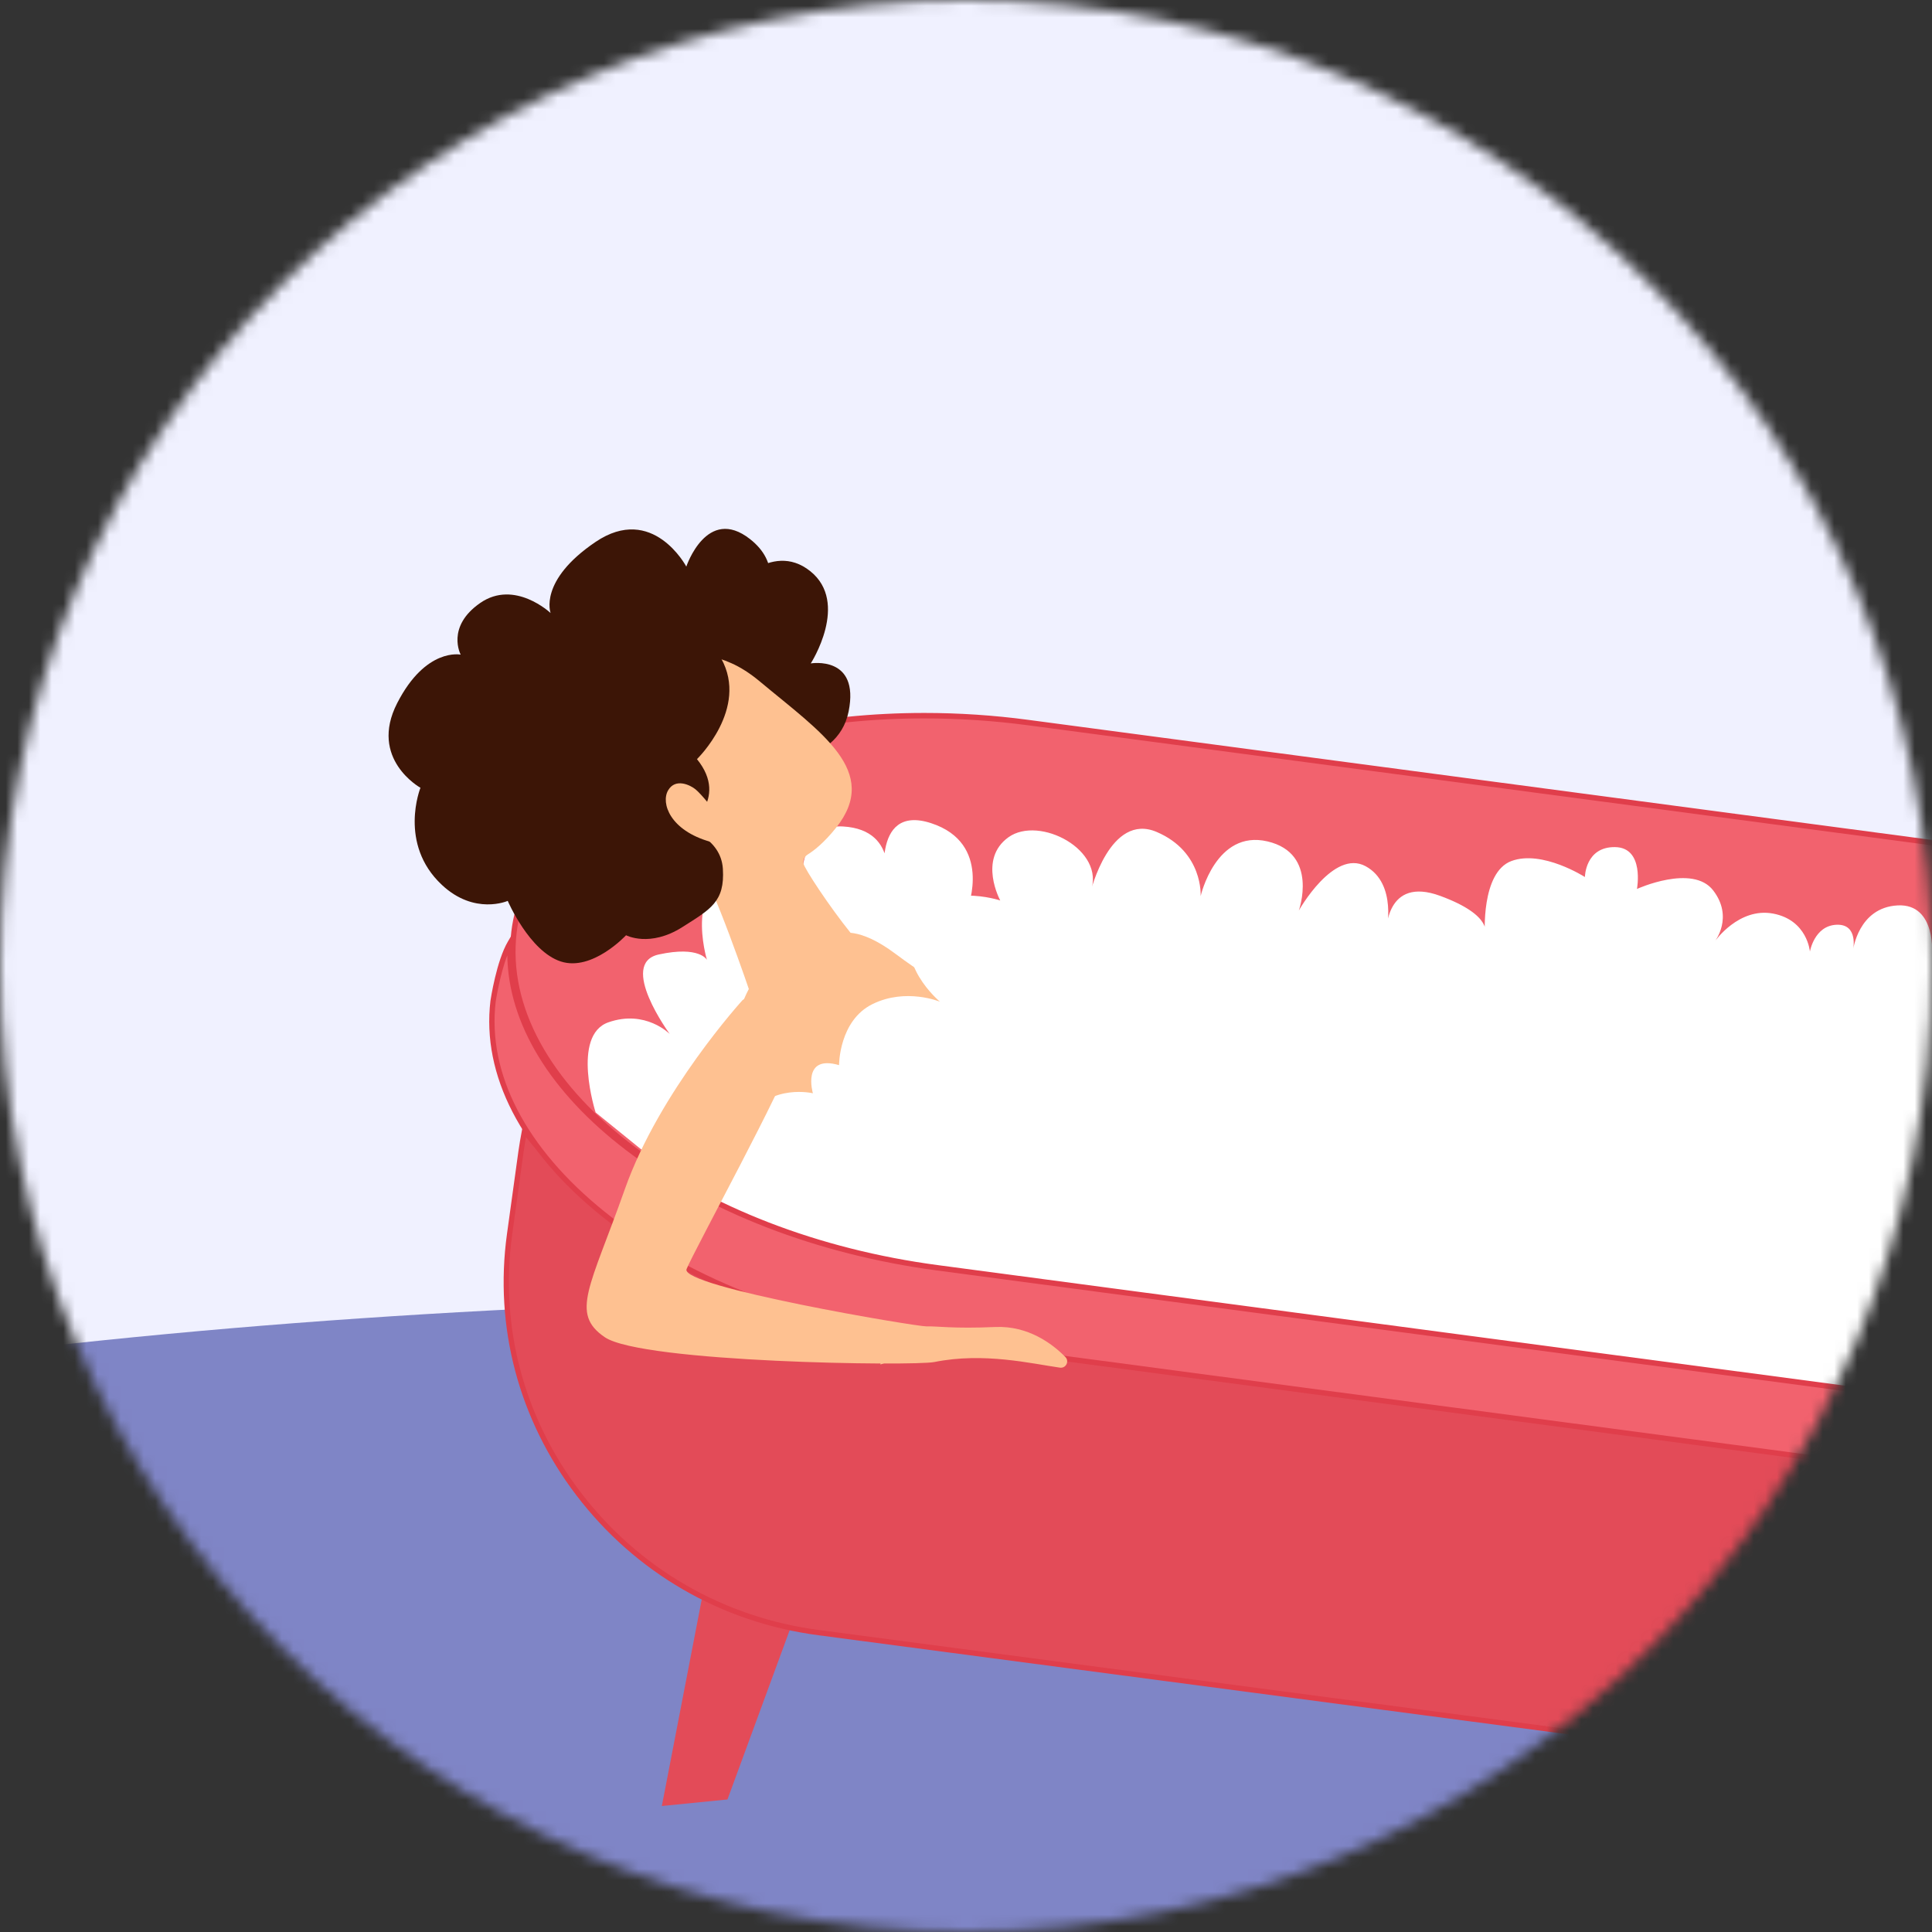 <svg width="168" height="168" viewBox="0 0 168 168" fill="none" xmlns="http://www.w3.org/2000/svg">
<rect x="0" y="0" width="168" height="168" fill="#333333" stroke="none"/>
<mask id="mask0" mask-type="alpha" maskUnits="userSpaceOnUse" x="0" y="0" width="168" height="168">
<circle cx="84" cy="84" r="84" fill="#C4C4C4"/>
</mask>
<g mask="url(#mask0)">
<ellipse cx="83.556" cy="88.889" rx="181.333" ry="93.333" fill="#F0F1FF"/>
<ellipse cx="83.556" cy="154.222" rx="181.333" ry="41.333" fill="#7F85C6"/>
<path d="M71.352 134.447C70.277 134.654 61.575 136.211 61.575 136.211L57.551 157.046L63.258 156.475L71.352 134.447Z" fill="#E34B58"/>
<path d="M192.874 128.221L79.084 114.264C64.067 112.426 51.526 106.103 45.611 98.358C45.493 98.943 45.389 99.544 45.307 100.144L44.314 107.326C41.987 124.115 54.076 139.702 71.175 141.963L194.008 158.202C211.107 160.463 226.999 148.574 229.326 131.786L230.319 124.604C230.541 122.988 230.63 121.38 230.593 119.793C223.226 126.583 208.758 130.163 192.874 128.221Z" fill="#E34B58"/>
<path d="M198.188 158.707C196.788 158.707 195.372 158.61 193.978 158.425L71.146 142.193C62.712 141.081 55.24 136.752 50.111 130.015C45.108 123.448 42.966 115.376 44.085 107.297L45.078 100.114C45.16 99.536 45.264 98.928 45.382 98.313L45.478 97.824L45.782 98.224C51.875 106.207 64.646 112.27 79.1 114.049L192.889 127.999C195.735 128.347 198.611 128.525 201.413 128.525C213.539 128.525 224.39 125.204 230.431 119.638L230.801 119.297L230.809 119.801C230.846 121.417 230.749 123.047 230.527 124.641L229.534 131.823C227.429 147.151 213.946 158.707 198.188 158.707ZM45.738 98.891C45.656 99.329 45.59 99.759 45.53 100.174L44.537 107.363C43.433 115.324 45.545 123.27 50.474 129.74C55.529 136.382 62.889 140.643 71.206 141.74L194.038 157.98C195.409 158.165 196.81 158.254 198.188 158.254C213.717 158.254 227.006 146.862 229.104 131.756L230.097 124.574C230.29 123.166 230.386 121.728 230.379 120.297C224.19 125.738 213.42 128.969 201.428 128.969C198.604 128.969 195.713 128.792 192.844 128.443L79.055 114.494C64.72 112.737 52.023 106.778 45.738 98.891Z" fill="#E03E4B"/>
<path d="M195.689 125.263L81.789 110.128C59.834 107.208 43.142 94.126 44.691 81.043C46.241 67.969 67.424 59.912 89.379 62.832L203.272 77.967C225.226 80.888 239.976 93.71 238.42 106.793C236.87 119.868 217.644 128.176 195.689 125.263Z" fill="#F2626E"/>
<path d="M204.407 126.079C201.523 126.079 198.581 125.879 195.66 125.493L81.76 110.358C59.628 107.415 42.891 94.252 44.462 81.014C45.107 75.581 49.214 70.681 56.018 67.198C62.592 63.84 71.242 61.995 80.374 61.995C83.376 61.995 86.422 62.195 89.409 62.595L203.302 77.73C213.842 79.131 223.255 82.911 229.808 88.381C236.278 93.785 239.421 100.33 238.65 106.808C237.998 112.307 234.151 117.259 227.814 120.757C221.603 124.189 213.286 126.079 204.407 126.079ZM80.374 62.469C71.309 62.469 62.741 64.3 56.233 67.62C49.569 71.022 45.552 75.803 44.929 81.073C43.388 94.059 59.946 106.986 81.827 109.898L195.72 125.034C198.625 125.419 201.546 125.612 204.407 125.612C222.692 125.612 236.901 117.681 238.198 106.763C238.947 100.441 235.863 94.044 229.519 88.745C223.033 83.334 213.701 79.583 203.25 78.197L89.35 63.062C86.378 62.669 83.361 62.469 80.374 62.469Z" fill="#E03E4B"/>
<path d="M51.793 96.735C51.793 96.735 49.658 90.042 52.897 88.9C56.136 87.759 58.241 89.916 58.241 89.916C58.241 89.916 53.727 83.778 57.278 83C60.835 82.222 61.473 83.467 61.473 83.467C61.473 83.467 59.323 76.418 64.593 75.759C69.863 75.099 69.96 80.347 69.96 80.347C69.96 80.347 68.233 71.571 73.31 71.867C78.387 72.164 77.016 77.352 77.016 77.352C77.016 77.352 75.608 69.836 80.959 71.578C86.311 73.32 84.161 78.916 84.161 78.916L87.534 87.677L66.676 108.801L51.793 96.735Z" fill="white"/>
<path d="M86.155 115.265C86.77 114.953 87.385 114.642 88.008 114.338C89.779 113.471 91.581 112.663 93.411 111.937C91.218 110.565 89.935 108.097 88.223 104.532C85.006 97.847 89.216 92.102 86.978 89.567C84.739 87.032 81.834 85.921 77.876 82.948C74.644 80.517 73.088 81.184 73.088 81.184L65.335 85.624C65.335 85.624 62.325 90.19 64.986 95.163C67.573 100.011 76.831 108.72 76.564 118.652C79.751 117.503 82.946 116.377 86.155 115.265Z" fill="#FEC191"/>
<path d="M72.961 92.621C72.961 92.621 72.947 88.752 75.867 87.314C78.787 85.876 81.737 87.106 81.737 87.106C81.737 87.106 77.579 83.653 79.677 80.11C81.774 76.574 86.978 78.301 86.978 78.301C86.978 78.301 85.021 74.714 87.697 72.801C90.372 70.889 96.191 73.913 94.834 77.545C94.834 77.545 96.532 70.6 100.593 72.349C104.655 74.091 104.403 77.923 104.403 77.923C104.403 77.923 105.723 72.112 110.214 73.165C114.706 74.217 112.942 79.176 112.942 79.176C112.942 79.176 115.951 73.809 118.746 75.321C121.54 76.841 120.547 81.029 120.547 81.029C120.547 81.029 120.487 76.159 125.231 77.901C129.975 79.643 129.122 81.31 129.122 81.31C129.122 81.31 128.759 75.855 131.435 74.869C134.111 73.883 137.817 76.263 137.817 76.263C137.817 76.263 137.846 73.632 140.433 73.661C143.02 73.691 142.345 77.3 142.345 77.3C142.345 77.3 147.178 75.099 148.972 77.426C150.765 79.754 149.127 81.844 149.127 81.844C149.127 81.844 151.195 78.879 154.182 79.442C157.169 80.006 157.384 82.748 157.384 82.748C157.384 82.748 157.762 80.495 159.697 80.413C161.639 80.332 161.135 82.622 161.135 82.622C161.135 82.622 161.587 78.916 165.004 78.731C168.421 78.546 168.006 83.126 168.006 83.126C168.006 83.126 170.6 79.279 175.27 81.814C179.939 84.349 176.04 88.507 176.04 88.507C176.04 88.507 177.686 85.298 180.591 85.557C183.497 85.817 185.698 89.382 185.698 89.382C185.698 89.382 185.839 83.2 188.359 81.347C190.879 79.494 194.207 83.141 194.207 83.141C194.207 83.141 194.4 80.013 196.913 80.08C199.433 80.154 199.833 82.941 199.833 82.941C199.833 82.941 201.308 80.31 204.54 81.837C207.771 83.364 206.437 87.433 206.437 87.433C206.437 87.433 207.505 84.483 210.425 85.179C213.345 85.876 213.145 90.82 213.145 90.82C213.145 90.82 212.834 86.135 217.385 87.047C221.943 87.959 219.972 92.562 219.972 92.562C219.972 92.562 220.157 89.249 224.189 91.279C228.221 93.31 224.374 96.638 224.374 96.638C224.374 96.638 228.525 93.466 230.852 94.741C233.18 96.008 234.381 99.788 232.468 101.768C232.468 101.768 234.885 101.278 235.27 103.457C235.648 105.637 233.721 107.831 232.053 107.705C232.053 107.705 236.456 111.092 234.862 113.419C233.269 115.754 229.14 115.265 229.14 115.265C229.14 115.265 233.372 118.778 230.697 120.468C228.014 122.158 222.729 119 222.729 119C222.729 119 223.833 124.478 220.068 125.671C216.303 126.872 203.776 130.007 185.706 127.302C167.643 124.604 78.876 113.879 72.865 111.062C66.854 108.246 64.957 105.54 66.476 103.687C67.995 101.834 66.454 103.079 66.454 103.079C66.454 103.079 63.066 99.996 65.09 97.105C67.113 94.215 70.686 95.067 70.686 95.067C70.686 95.067 69.685 91.665 72.961 92.621Z" fill="white"/>
<path d="M84.741 113.33C84.355 113.471 83.97 113.612 83.577 113.753C84.037 113.678 84.496 113.612 84.956 113.552C84.882 113.486 84.808 113.412 84.741 113.33Z" fill="#F6A840"/>
<path d="M102.66 100.423C103.356 100.399 103.899 99.789 103.873 99.061C103.848 98.332 103.263 97.762 102.568 97.786C101.872 97.811 101.329 98.421 101.355 99.149C101.38 99.877 101.965 100.448 102.66 100.423Z" fill="white"/>
<path d="M118.236 108.846C118.251 109.365 117.866 109.802 117.369 109.824C116.872 109.839 116.45 109.431 116.435 108.912C116.42 108.394 116.806 107.956 117.302 107.934C117.799 107.919 118.221 108.327 118.236 108.846Z" fill="white"/>
<path d="M114.864 88.878C115.101 89.256 114.879 89.841 114.375 90.182C113.871 90.523 113.27 90.486 113.04 90.108C112.803 89.73 113.026 89.145 113.53 88.804C114.026 88.463 114.627 88.5 114.864 88.878Z" fill="white"/>
<path d="M128.51 102.842C128.747 102.575 128.725 102.16 128.473 101.916C128.221 101.671 127.821 101.686 127.584 101.953C127.346 102.22 127.369 102.635 127.621 102.879C127.88 103.131 128.28 103.109 128.51 102.842Z" fill="white"/>
<path d="M125.367 91.739C125.53 91.553 125.804 91.546 125.982 91.717C126.16 91.887 126.174 92.176 126.011 92.361C125.848 92.547 125.574 92.554 125.396 92.384C125.218 92.213 125.203 91.924 125.367 91.739Z" fill="white"/>
<path d="M118.362 98.869C118.421 98.558 118.836 98.388 119.274 98.484C119.718 98.58 120.03 98.914 119.963 99.225C119.904 99.536 119.489 99.707 119.051 99.611C118.606 99.507 118.303 99.181 118.362 98.869Z" fill="white"/>
<path d="M78.729 101.241C78.788 100.93 79.559 100.841 80.449 101.033C81.338 101.226 82.005 101.641 81.946 101.945C81.887 102.256 81.116 102.345 80.227 102.153C79.337 101.96 78.67 101.552 78.729 101.241Z" fill="white"/>
<path d="M146.349 119.415C146.972 119.845 147.81 119.66 148.217 119.008C148.625 118.355 148.447 117.481 147.824 117.051C147.202 116.621 146.364 116.806 145.957 117.459C145.549 118.111 145.727 118.985 146.349 119.415Z" fill="white"/>
<path opacity="0.31" d="M125.804 114.427C128.443 116.236 131.986 115.472 133.705 112.715C135.432 109.958 134.684 106.252 132.045 104.443C129.407 102.635 125.864 103.398 124.144 106.155C122.417 108.912 123.166 112.611 125.804 114.427Z" fill="white"/>
<path opacity="0.31" d="M75.802 107.193C77.485 108.349 79.745 107.86 80.842 106.103C81.939 104.347 81.465 101.982 79.782 100.826C78.1 99.67 75.839 100.159 74.742 101.916C73.645 103.68 74.12 106.037 75.802 107.193Z" fill="white"/>
<path d="M141.206 97.802C141.829 98.232 142.666 98.046 143.074 97.394C143.482 96.742 143.304 95.867 142.681 95.438C142.058 95.008 141.221 95.193 140.813 95.845C140.398 96.497 140.576 97.372 141.206 97.802Z" fill="white"/>
<path d="M131.036 114.005C131.658 114.435 132.496 114.249 132.904 113.597C133.311 112.945 133.133 112.07 132.511 111.64C131.888 111.21 131.051 111.396 130.643 112.048C130.235 112.7 130.413 113.582 131.036 114.005Z" fill="white"/>
<path d="M156.482 113.501C156.868 113.767 156.979 114.316 156.727 114.716C156.475 115.124 155.949 115.235 155.563 114.968C155.178 114.701 155.067 114.153 155.319 113.753C155.571 113.345 156.09 113.234 156.482 113.501Z" fill="white"/>
<path d="M165.451 94.578C165.837 94.844 165.948 95.393 165.696 95.793C165.444 96.201 164.917 96.312 164.532 96.045C164.147 95.778 164.035 95.23 164.287 94.83C164.547 94.422 165.066 94.311 165.451 94.578Z" fill="white"/>
<path d="M101.93 85.572C102.315 85.839 102.426 86.388 102.174 86.788C101.922 87.195 101.396 87.306 101.011 87.04C100.625 86.773 100.514 86.224 100.766 85.824C101.025 85.416 101.544 85.305 101.93 85.572Z" fill="white"/>
<path d="M95.769 81.696C95.903 81.792 95.947 81.985 95.858 82.126C95.769 82.266 95.584 82.311 95.451 82.214C95.317 82.118 95.273 81.933 95.362 81.784C95.451 81.644 95.629 81.607 95.769 81.696Z" fill="white"/>
<path d="M148.899 108.394C149.114 108.616 148.766 109.342 148.128 110.009C147.491 110.677 146.794 111.04 146.579 110.81C146.364 110.588 146.713 109.861 147.35 109.194C147.987 108.527 148.684 108.171 148.899 108.394Z" fill="white"/>
<path d="M195.349 125.367L81.522 110.247C60.035 107.393 43.595 94.785 44.373 81.977C43.38 83.645 42.876 87.055 42.876 87.055C41.327 100.137 57.656 113.486 79.595 116.406L193.422 131.534C215.361 134.447 234.892 125.649 236.441 112.574C236.449 112.567 220.957 128.577 195.349 125.367Z" fill="#F2626E"/>
<path d="M201.812 132.32C199.032 132.32 196.201 132.135 193.392 131.757L79.565 116.636C68.959 115.228 59.271 111.351 52.282 105.726C45.307 100.107 41.882 93.474 42.646 87.032C42.668 86.884 43.172 83.549 44.173 81.859L44.662 81.029L44.603 81.992C44.225 88.115 47.827 94.385 54.735 99.655C61.687 104.962 71.212 108.638 81.552 110.01L195.378 125.138C197.617 125.419 199.877 125.56 202.093 125.56C223.299 125.56 236.152 112.537 236.278 112.404L236.759 111.907L236.678 112.597C236.018 118.141 232.09 123.188 225.612 126.798C219.223 130.363 210.773 132.32 201.812 132.32ZM44.114 83.074C43.454 84.779 43.113 87.062 43.105 87.092C42.364 93.355 45.722 99.848 52.571 105.362C59.493 110.936 69.107 114.776 79.624 116.177L193.451 131.304C196.238 131.675 199.047 131.86 201.804 131.86C210.684 131.86 219.052 129.918 225.375 126.398C231.46 123.003 235.247 118.341 236.115 113.212C233.55 115.584 221.165 126.035 202.086 126.035C199.855 126.035 197.572 125.894 195.311 125.605L81.485 110.477C71.071 109.091 61.472 105.385 54.453 100.026C47.834 94.978 44.195 88.997 44.114 83.074Z" fill="#E03E4B"/>
<path d="M66.106 66.397C66.106 66.397 72.807 66.775 73.793 61.868C74.778 56.962 70.502 57.688 70.502 57.688C70.502 57.688 73.904 52.411 70.45 49.661C67.003 46.911 63.438 51.358 63.438 51.358L58.694 59.408L66.106 66.397Z" fill="#3C1506"/>
<path d="M66.091 59.274C71.375 63.684 76.623 67.072 72.695 71.986C71.635 73.313 70.738 73.995 70.234 74.306C69.96 74.476 69.811 74.788 69.871 75.099C69.967 75.551 72.072 78.768 73.999 81.162C74.422 81.688 69.723 86.106 65.253 86.402C65.253 86.402 61.97 76.678 60.509 74.765C58.679 72.371 50.474 66.486 52.282 63.336C53.868 60.579 57.923 55.101 63.571 57.658C64.386 58.014 65.224 58.548 66.091 59.274Z" fill="#FEC191"/>
<path d="M62.711 57.258C62.711 57.258 70.375 50.914 65.216 46.874C61.465 43.931 59.679 49.268 59.679 49.268C59.679 49.268 56.766 43.761 51.785 47.126C46.804 50.498 47.879 53.308 47.879 53.308C47.879 53.308 44.751 50.358 41.757 52.433C38.762 54.508 40.059 56.925 40.059 56.925C40.059 56.925 37.028 56.28 34.538 61.142C32.047 66.004 36.561 68.502 36.561 68.502C36.561 68.502 34.604 73.372 38.422 76.945C41.268 79.613 44.151 78.338 44.151 78.338C44.151 78.338 46.034 82.726 48.769 83.608C51.504 84.497 54.439 81.325 54.439 81.325C54.439 81.325 56.507 82.422 59.353 80.606C61.777 79.064 63.037 78.427 62.859 75.551C62.688 72.809 59.635 72.045 59.635 72.045C59.635 72.045 63.489 69.562 60.606 66.012C60.598 66.019 65.142 61.617 62.711 57.258Z" fill="#3C1506"/>
<path d="M60.494 68.65C60.035 68.265 58.73 67.627 58.093 68.732C57.455 69.836 58.263 72.216 61.776 73.201C65.282 74.195 61.406 69.406 60.494 68.65Z" fill="#FEC191"/>
<path d="M64.578 86.958C64.578 86.958 57.337 94.897 54.335 103.405C51.333 111.914 49.547 114.212 52.593 116.28C55.854 118.496 79.439 118.8 81.248 118.437C85.554 117.57 89.697 118.578 92.166 118.926C92.692 119 93.011 118.37 92.633 117.992C91.499 116.843 89.408 115.272 86.555 115.391C82.841 115.554 81.411 115.302 80.588 115.339C79.765 115.376 59.086 111.892 59.701 110.358C60.309 108.824 68.484 93.896 68.803 91.961C69.122 90.027 68.699 84.423 64.578 86.958Z" fill="#FEC191"/>
</g>
</svg>
